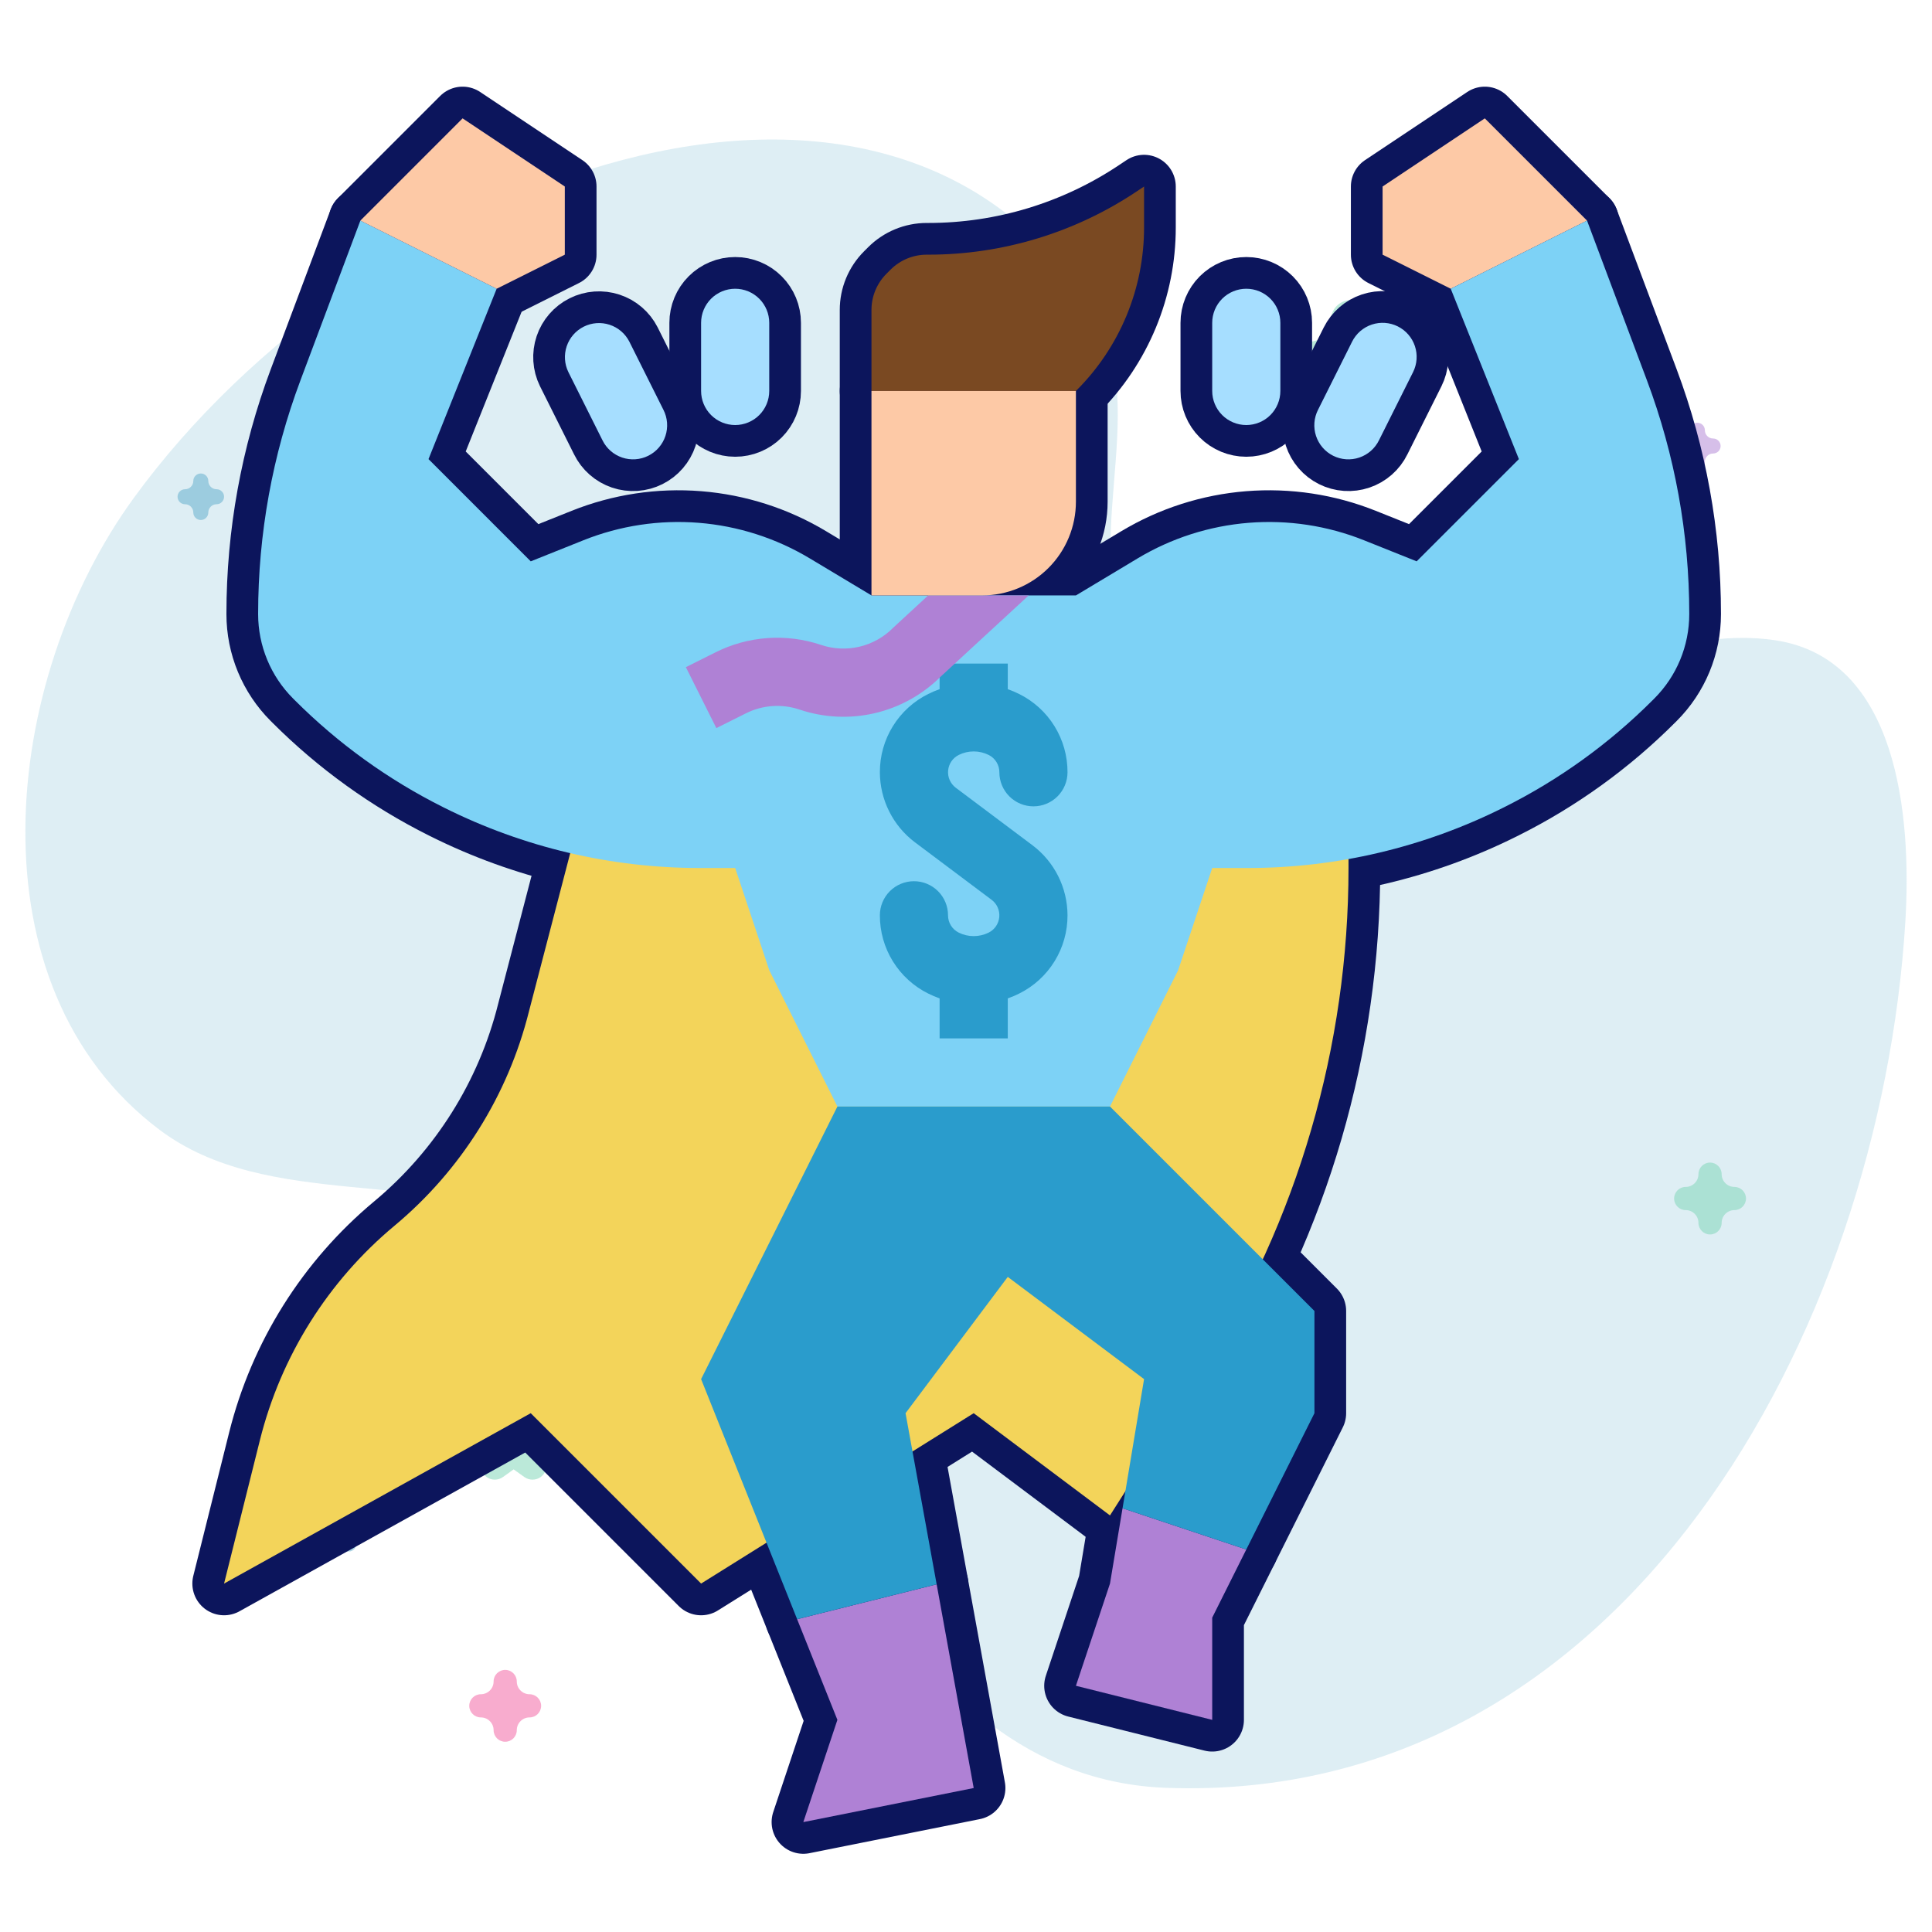 <svg width="457" height="457" viewBox="0 0 457 457" fill="none" xmlns="http://www.w3.org/2000/svg">
<path d="M31.68 117.743C86.657 42.24 209.248 -4.99 258.491 73.264C273.545 97.187 253.049 132.249 269.485 155.147C309.136 210.387 371.97 144.101 420.054 151.47C448.853 155.883 452.233 192.905 450.693 218.036C444.775 314.685 384.372 426.789 275.924 422.902C243.525 421.74 220.913 400.137 204.758 373.645C185.689 342.375 164.211 307.264 130.451 290.505C101.666 276.217 63.375 286.556 37.724 267.236C-7.355 233.283 0.228 160.935 31.68 117.743Z" fill="#5BAACB" fill-opacity="0.2"/>
<path opacity="0.5" d="M117.039 350C117.716 350 118.393 349.794 118.968 349.382L121.501 347.569L124.033 349.382C125.183 350.205 126.74 350.206 127.89 349.382C129.04 348.559 129.522 347.099 129.082 345.767L128.115 342.833L130.647 341.019C131.797 340.196 132.279 338.736 131.839 337.404C131.399 336.071 130.14 335.169 128.719 335.169H125.588L124.62 332.235C124.181 330.902 122.921 330 121.5 330C120.078 330 118.818 330.902 118.379 332.235L117.412 335.169H114.281C112.86 335.169 111.6 336.071 111.161 337.404C110.722 338.736 111.203 340.196 112.352 341.019L114.885 342.833L113.918 345.767C113.479 347.099 113.96 348.559 115.109 349.382C115.686 349.794 116.363 350 117.039 350Z" fill="#78D5B5"/>
<path opacity="0.5" d="M84.889 142C85.437 142 85.984 141.825 86.45 141.475L88.5 139.933L90.55 141.475C91.482 142.174 92.742 142.175 93.673 141.475C94.604 140.775 94.994 139.534 94.638 138.402L93.855 135.908L95.905 134.366C96.836 133.666 97.226 132.426 96.87 131.293C96.514 130.161 95.494 129.394 94.344 129.394H91.809L91.026 126.899C90.671 125.767 89.651 125 88.5 125C87.349 125 86.329 125.767 85.974 126.899L85.191 129.394H82.656C81.505 129.394 80.486 130.161 80.13 131.293C79.775 132.426 80.164 133.666 81.095 134.366L83.145 135.908L82.362 138.402C82.007 139.534 82.396 140.775 83.327 141.475C83.793 141.825 84.341 142 84.889 142Z" fill="#AF81D5"/>
<path opacity="0.5" d="M119.5 412C121.014 412 122.242 410.772 122.242 409.258C122.242 407.595 123.595 406.242 125.258 406.242C126.772 406.242 128 405.014 128 403.5C128 401.986 126.772 400.758 125.258 400.758C123.595 400.758 122.242 399.405 122.242 397.742C122.242 396.228 121.014 395 119.5 395C117.986 395 116.758 396.228 116.758 397.742C116.758 399.405 115.405 400.758 113.742 400.758C112.228 400.758 111 401.986 111 403.5C111 405.014 112.228 406.242 113.742 406.242C115.405 406.242 116.758 407.595 116.758 409.258C116.758 410.772 117.985 412 119.5 412Z" fill="#F35A9E"/>
<path opacity="0.5" d="M319.5 100C322.083 100 324.177 97.906 324.177 95.323C324.177 92.485 326.485 90.177 329.323 90.177C331.905 90.177 334 88.083 334 85.5C334 82.917 331.905 80.823 329.323 80.823C326.485 80.823 324.177 78.515 324.177 75.677C324.177 73.094 322.083 71 319.5 71C316.917 71 314.823 73.094 314.823 75.677C314.823 78.515 312.515 80.823 309.677 80.823C307.095 80.823 305 82.917 305 85.5C305 88.083 307.095 90.177 309.677 90.177C312.515 90.177 314.823 92.485 314.823 95.323C314.823 97.906 316.916 100 319.5 100Z" fill="#78D5B5"/>
<path opacity="0.5" d="M82.5 367C83.48 367 84.274 366.206 84.274 365.226C84.274 364.15 85.15 363.274 86.226 363.274C87.206 363.274 88 362.48 88 361.5C88 360.52 87.206 359.726 86.226 359.726C85.15 359.726 84.274 358.85 84.274 357.774C84.274 356.794 83.48 356 82.5 356C81.52 356 80.726 356.794 80.726 357.774C80.726 358.85 79.85 359.726 78.774 359.726C77.794 359.726 77 360.52 77 361.5C77 362.48 77.794 363.274 78.774 363.274C79.85 363.274 80.726 364.15 80.726 365.226C80.726 366.206 81.52 367 82.5 367Z" fill="#5BAACB"/>
<path opacity="0.5" d="M401.5 111C402.48 111 403.274 110.206 403.274 109.226C403.274 108.15 404.15 107.274 405.226 107.274C406.206 107.274 407 106.48 407 105.5C407 104.52 406.206 103.726 405.226 103.726C404.15 103.726 403.274 102.85 403.274 101.774C403.274 100.794 402.48 100 401.5 100C400.52 100 399.726 100.794 399.726 101.774C399.726 102.85 398.85 103.726 397.774 103.726C396.794 103.726 396 104.52 396 105.5C396 106.48 396.794 107.274 397.774 107.274C398.85 107.274 399.726 108.15 399.726 109.226C399.726 110.206 400.52 111 401.5 111Z" fill="#AF81D5"/>
<path opacity="0.5" d="M204.5 423C205.48 423 206.274 422.206 206.274 421.226C206.274 420.15 207.15 419.274 208.226 419.274C209.206 419.274 210 418.48 210 417.5C210 416.52 209.206 415.726 208.226 415.726C207.15 415.726 206.274 414.85 206.274 413.774C206.274 412.794 205.48 412 204.5 412C203.52 412 202.726 412.794 202.726 413.774C202.726 414.85 201.85 415.726 200.774 415.726C199.794 415.726 199 416.52 199 417.5C199 418.48 199.794 419.274 200.774 419.274C201.85 419.274 202.726 420.15 202.726 421.226C202.726 422.206 203.52 423 204.5 423Z" fill="#AF81D5"/>
<path opacity="0.5" d="M47.5 123C48.48 123 49.274 122.206 49.274 121.226C49.274 120.15 50.15 119.274 51.226 119.274C52.206 119.274 53 118.48 53 117.5C53 116.52 52.206 115.726 51.226 115.726C50.15 115.726 49.274 114.85 49.274 113.774C49.274 112.794 48.48 112 47.5 112C46.52 112 45.726 112.794 45.726 113.774C45.726 114.85 44.85 115.726 43.774 115.726C42.794 115.726 42 116.52 42 117.5C42 118.48 42.794 119.274 43.774 119.274C44.85 119.274 45.726 120.15 45.726 121.226C45.726 122.206 46.52 123 47.5 123Z" fill="#5BAACB"/>
<path opacity="0.5" d="M404.5 292C406.014 292 407.242 290.772 407.242 289.258C407.242 287.595 408.595 286.242 410.258 286.242C411.772 286.242 413 285.014 413 283.5C413 281.986 411.772 280.758 410.258 280.758C408.595 280.758 407.242 279.405 407.242 277.742C407.242 276.228 406.014 275 404.5 275C402.986 275 401.758 276.228 401.758 277.742C401.758 279.405 400.405 280.758 398.742 280.758C397.228 280.758 396 281.986 396 283.5C396 285.014 397.228 286.242 398.742 286.242C400.405 286.242 401.758 287.595 401.758 289.258C401.758 290.772 402.985 292 404.5 292Z" fill="#78D5B5"/>
<path d="M135.457 199.589L125.114 239.265C120.153 259.107 109.012 276.857 93.3 289.95C77.588 303.044 66.447 320.794 61.486 340.636L53 374.581L125.54 334.281L165.84 374.581L230.32 334.281L262.56 358.461L284.363 324.199C306.972 288.671 318.98 247.432 318.98 205.32V194.711L135.457 199.589Z" fill="#0C155C" stroke="#0C155C" stroke-width="15" stroke-linejoin="round"/>
<path d="M351.221 28L327.041 44.12V60.24L343.161 68.3L375.401 52.18L351.221 28Z" fill="#0C155C" stroke="#0C155C" stroke-width="15" stroke-linejoin="round"/>
<path d="M389.573 89.975L375.401 52.18L343.161 68.3L359.281 108.6L335.101 132.78L322.641 127.796C313.988 124.335 304.652 122.921 295.362 123.666C286.073 124.41 277.081 127.292 269.089 132.087L254.501 140.84H206.141L191.552 132.087C183.561 127.292 174.569 124.41 165.279 123.666C155.989 122.921 146.653 124.335 138 127.796L125.541 132.78L101.361 108.6L117.481 68.3L85.241 52.18L71.068 89.975C64.45 107.621 61.06 126.314 61.06 145.16V145.275C61.06 148.98 61.79 152.648 63.207 156.071C64.625 159.494 66.703 162.604 69.322 165.224L69.748 165.65C80.009 175.91 91.857 184.449 104.835 190.938L105.093 191.067C123.84 200.44 144.512 205.32 165.471 205.32H173.901L181.961 229.5L198.081 261.74H262.561L278.681 229.5L286.741 205.32H295.17C316.129 205.32 336.801 200.44 355.547 191.067L355.805 190.938C368.784 184.449 380.632 175.91 390.892 165.65L391.318 165.224C393.938 162.604 396.016 159.494 397.433 156.071C398.851 152.648 399.58 148.98 399.58 145.275V145.16C399.58 126.314 396.191 107.621 389.573 89.975Z" fill="#0C155C" stroke="#0C155C" stroke-width="15" stroke-linejoin="round"/>
<path d="M210.658 63.782L209.681 64.759C208.558 65.882 207.668 67.214 207.06 68.681C206.452 70.148 206.14 71.721 206.14 73.308V92.48H254.5L254.685 92.295C259.737 87.243 263.744 81.245 266.479 74.644C269.213 68.044 270.62 60.969 270.62 53.824V44.12L268.775 45.349C254.211 55.059 237.099 60.24 219.596 60.24H219.208C217.62 60.24 216.048 60.553 214.581 61.16C213.114 61.768 211.781 62.659 210.658 63.782Z" fill="#0C155C" stroke="#0C155C" stroke-width="15" stroke-linejoin="round"/>
<path d="M244.232 199.947L226.08 186.334C225.457 185.865 224.963 185.245 224.646 184.532C224.329 183.819 224.2 183.037 224.27 182.26C224.34 181.483 224.607 180.737 225.046 180.092C225.485 179.447 226.082 178.925 226.779 178.576C227.88 178.029 229.092 177.745 230.32 177.745C231.549 177.745 232.761 178.029 233.861 178.576C234.624 178.954 235.265 179.539 235.712 180.263C236.159 180.987 236.395 181.822 236.392 182.673C236.392 184.811 237.241 186.861 238.753 188.373C240.264 189.884 242.314 190.733 244.452 190.733C246.59 190.733 248.64 189.884 250.151 188.373C251.663 186.861 252.512 184.811 252.512 182.673C252.525 178.826 251.46 175.053 249.438 171.78C247.415 168.508 244.517 165.867 241.07 164.159C240.198 163.723 239.299 163.342 238.38 163.018V156.96H222.26V163.014C221.341 163.339 220.443 163.719 219.571 164.155C216.124 165.863 213.225 168.503 211.202 171.776C209.179 175.048 208.114 178.822 208.128 182.669C208.135 185.882 208.887 189.048 210.324 191.921C211.76 194.794 213.842 197.296 216.407 199.23L234.56 212.844C235.184 213.313 235.678 213.933 235.995 214.646C236.312 215.358 236.442 216.141 236.372 216.918C236.302 217.695 236.034 218.441 235.595 219.086C235.156 219.731 234.559 220.252 233.861 220.602C232.761 221.149 231.549 221.433 230.321 221.433C229.092 221.433 227.88 221.149 226.78 220.602C226.018 220.224 225.376 219.639 224.928 218.915C224.481 218.191 224.245 217.356 224.248 216.504C224.248 214.367 223.398 212.317 221.887 210.805C220.375 209.293 218.325 208.444 216.188 208.444C214.05 208.444 212 209.293 210.488 210.805C208.977 212.317 208.128 214.367 208.128 216.504C208.115 220.352 209.18 224.126 211.203 227.398C213.226 230.671 216.125 233.311 219.572 235.02C220.443 235.456 221.341 235.838 222.26 236.163V245.62H238.38V236.163C239.299 235.839 240.198 235.458 241.07 235.022C244.517 233.313 247.416 230.672 249.439 227.399C251.461 224.125 252.526 220.351 252.512 216.503C252.504 213.292 251.752 210.126 250.316 207.253C248.879 204.381 246.797 201.88 244.232 199.947Z" fill="#0C155C" stroke="#0C155C" stroke-width="15" stroke-linejoin="round"/>
<path d="M262.56 374.58L254.5 398.76L286.74 406.82V382.64L294.8 366.52L265.529 356.764L262.56 374.58Z" fill="#0C155C" stroke="#0C155C" stroke-width="15" stroke-linejoin="round"/>
<path d="M198.08 406.82L190.02 431L230.32 422.94L221.558 374.755L188.554 383.006L198.08 406.82Z" fill="#0C155C" stroke="#0C155C" stroke-width="15" stroke-linejoin="round"/>
<path d="M262.56 261.74H198.08L165.84 326.22L188.554 383.007L221.559 374.756L214.2 334.28L238.38 302.04L270.62 326.22L265.529 356.764L294.8 366.52L310.92 334.28V310.1L262.56 261.74Z" fill="#0C155C" stroke="#0C155C" stroke-width="15" stroke-linejoin="round"/>
<path d="M243.336 140.84L222.507 160.051C218.216 164.326 212.817 167.32 206.918 168.696C201.019 170.072 194.853 169.776 189.113 167.841C187.043 167.145 184.855 166.866 182.676 167.021C180.497 167.176 178.37 167.761 176.419 168.743L169.446 172.229L162.236 157.812L169.209 154.326C173.052 152.39 177.241 151.237 181.533 150.931C185.825 150.626 190.135 151.176 194.213 152.549C197.142 153.535 200.289 153.682 203.297 152.972C206.306 152.262 209.055 150.723 211.233 148.531C211.31 148.454 211.388 148.378 211.468 148.305L219.559 140.84H243.336Z" fill="#0C155C" stroke="#0C155C" stroke-width="15" stroke-linejoin="round"/>
<path d="M85.241 52.18L117.481 68.3L133.601 60.24V44.12L109.421 28L85.241 52.18Z" fill="#0C155C" stroke="#0C155C" stroke-width="15" stroke-linejoin="round"/>
<path d="M173.899 68.3C171.762 68.3 169.712 69.15 168.2 70.661C166.689 72.173 165.839 74.223 165.839 76.36V92.48C165.839 94.618 166.689 96.668 168.2 98.18C169.712 99.691 171.762 100.54 173.899 100.54C176.037 100.54 178.087 99.691 179.599 98.18C181.11 96.668 181.959 94.618 181.959 92.48V76.36C181.959 74.223 181.11 72.173 179.599 70.661C178.087 69.15 176.037 68.3 173.899 68.3Z" fill="#0C155C" stroke="#0C155C" stroke-width="15" stroke-linejoin="round"/>
<path d="M148.868 80.816C147.902 78.921 146.226 77.485 144.206 76.82C142.186 76.156 139.985 76.316 138.082 77.268C136.18 78.219 134.731 79.883 134.051 81.898C133.371 83.913 133.514 86.116 134.451 88.025L142.511 104.145C142.979 105.1 143.632 105.953 144.431 106.655C145.231 107.356 146.161 107.893 147.169 108.233C148.177 108.573 149.242 108.711 150.304 108.637C151.365 108.564 152.401 108.281 153.352 107.805C154.304 107.33 155.152 106.67 155.847 105.865C156.542 105.06 157.071 104.126 157.404 103.115C157.736 102.105 157.865 101.038 157.784 99.978C157.702 98.917 157.411 97.883 156.928 96.936L148.868 80.816Z" fill="#0C155C" stroke="#0C155C" stroke-width="15" stroke-linejoin="round"/>
<path d="M294.799 68.3C292.662 68.3 290.612 69.15 289.1 70.661C287.588 72.173 286.739 74.223 286.739 76.36V92.48C286.739 94.618 287.588 96.668 289.1 98.18C290.612 99.691 292.662 100.54 294.799 100.54C296.937 100.54 298.987 99.691 300.499 98.18C302.01 96.668 302.859 94.618 302.859 92.48V76.36C302.859 74.223 302.01 72.173 300.499 70.661C298.987 69.15 296.937 68.3 294.799 68.3Z" fill="#0C155C" stroke="#0C155C" stroke-width="15" stroke-linejoin="round"/>
<path d="M330.645 77.211C328.733 76.255 326.519 76.098 324.491 76.774C322.464 77.45 320.787 78.903 319.831 80.815L311.771 96.935C311.288 97.883 310.997 98.917 310.915 99.977C310.834 101.038 310.963 102.104 311.295 103.115C311.628 104.125 312.157 105.06 312.852 105.865C313.547 106.67 314.395 107.329 315.347 107.805C316.298 108.281 317.334 108.564 318.395 108.637C319.457 108.71 320.522 108.573 321.53 108.233C322.538 107.893 323.468 107.356 324.268 106.655C325.067 105.953 325.72 105.1 326.188 104.145L334.248 88.025C335.204 86.113 335.362 83.9 334.686 81.872C334.01 79.844 332.556 78.168 330.645 77.211Z" fill="#0C155C" stroke="#0C155C" stroke-width="15" stroke-linejoin="round"/>
<path d="M206.14 92.48H254.5V118.675C254.5 121.586 253.926 124.468 252.812 127.157C251.699 129.846 250.066 132.29 248.008 134.348C245.949 136.406 243.506 138.039 240.817 139.153C238.128 140.267 235.245 140.84 232.335 140.84H206.14V92.48Z" fill="#0C155C" stroke="#0C155C" stroke-width="15" stroke-linejoin="round"/>
<path d="M135.457 199.589L125.114 239.265C120.153 259.107 109.012 276.857 93.3 289.95C77.588 303.044 66.447 320.794 61.486 340.636L53 374.581L125.54 334.281L165.84 374.581L230.32 334.281L262.56 358.461L284.363 324.199C306.972 288.671 318.98 247.432 318.98 205.32V194.711L135.457 199.589Z" fill="#F3D45A"/>
<path d="M351.221 28L327.041 44.12V60.24L343.161 68.3L375.401 52.18L351.221 28Z" fill="#FDC9A6"/>
<path d="M389.573 89.975L375.401 52.18L343.161 68.3L359.281 108.6L335.101 132.78L322.641 127.796C313.988 124.335 304.652 122.921 295.362 123.666C286.073 124.41 277.081 127.292 269.089 132.087L254.501 140.84H206.141L191.552 132.087C183.561 127.292 174.569 124.41 165.279 123.666C155.989 122.921 146.653 124.335 138 127.796L125.541 132.78L101.361 108.6L117.481 68.3L85.241 52.18L71.068 89.975C64.45 107.621 61.06 126.314 61.06 145.16V145.275C61.06 148.98 61.79 152.648 63.207 156.071C64.625 159.494 66.703 162.604 69.322 165.224L69.748 165.65C80.009 175.91 91.857 184.449 104.835 190.938L105.093 191.067C123.84 200.44 144.512 205.32 165.471 205.32H173.901L181.961 229.5L198.081 261.74H262.561L278.681 229.5L286.741 205.32H295.17C316.129 205.32 336.801 200.44 355.547 191.067L355.805 190.938C368.784 184.449 380.632 175.91 390.892 165.65L391.318 165.224C393.938 162.604 396.016 159.494 397.433 156.071C398.851 152.648 399.58 148.98 399.58 145.275V145.16C399.58 126.314 396.191 107.621 389.573 89.975Z" fill="#7DD2F6"/>
<path d="M210.658 63.782L209.681 64.759C208.558 65.882 207.668 67.214 207.06 68.681C206.452 70.148 206.14 71.721 206.14 73.308V92.48H254.5L254.685 92.295C259.737 87.243 263.744 81.245 266.479 74.644C269.213 68.044 270.62 60.969 270.62 53.824V44.12L268.775 45.349C254.211 55.059 237.099 60.24 219.596 60.24H219.208C217.62 60.24 216.048 60.553 214.581 61.16C213.114 61.768 211.781 62.659 210.658 63.782Z" fill="#7A4922"/>
<path d="M244.232 199.947L226.08 186.334C225.457 185.865 224.963 185.245 224.646 184.532C224.329 183.819 224.2 183.037 224.27 182.26C224.34 181.483 224.607 180.737 225.046 180.092C225.485 179.447 226.082 178.925 226.779 178.576C227.88 178.029 229.092 177.745 230.32 177.745C231.549 177.745 232.761 178.029 233.861 178.576C234.624 178.954 235.265 179.539 235.712 180.263C236.159 180.987 236.395 181.822 236.392 182.673C236.392 184.811 237.241 186.861 238.753 188.373C240.264 189.884 242.314 190.733 244.452 190.733C246.59 190.733 248.64 189.884 250.151 188.373C251.663 186.861 252.512 184.811 252.512 182.673C252.525 178.826 251.46 175.053 249.438 171.78C247.415 168.508 244.517 165.867 241.07 164.159C240.198 163.723 239.299 163.342 238.38 163.018V156.96H222.26V163.014C221.341 163.339 220.443 163.719 219.571 164.155C216.124 165.863 213.225 168.503 211.202 171.776C209.179 175.048 208.114 178.822 208.128 182.669C208.135 185.882 208.887 189.048 210.324 191.921C211.76 194.794 213.842 197.296 216.407 199.23L234.56 212.844C235.184 213.313 235.678 213.933 235.995 214.646C236.312 215.358 236.442 216.141 236.372 216.918C236.302 217.695 236.034 218.441 235.595 219.086C235.156 219.731 234.559 220.252 233.861 220.602C232.761 221.149 231.549 221.433 230.321 221.433C229.092 221.433 227.88 221.149 226.78 220.602C226.018 220.224 225.376 219.639 224.928 218.915C224.481 218.191 224.245 217.356 224.248 216.504C224.248 214.367 223.398 212.317 221.887 210.805C220.375 209.293 218.325 208.444 216.188 208.444C214.05 208.444 212 209.293 210.488 210.805C208.977 212.317 208.128 214.367 208.128 216.504C208.115 220.352 209.18 224.126 211.203 227.398C213.226 230.671 216.125 233.311 219.572 235.02C220.443 235.456 221.341 235.838 222.26 236.163V245.62H238.38V236.163C239.299 235.839 240.198 235.458 241.07 235.022C244.517 233.313 247.416 230.672 249.439 227.399C251.461 224.125 252.526 220.351 252.512 216.503C252.504 213.292 251.752 210.126 250.316 207.253C248.879 204.381 246.797 201.88 244.232 199.947Z" fill="#2A9CCC"/>
<path d="M262.56 374.58L254.5 398.76L286.74 406.82V382.64L294.8 366.52L265.529 356.764L262.56 374.58Z" fill="#AF81D5"/>
<path d="M198.08 406.82L190.02 431L230.32 422.94L221.558 374.755L188.554 383.006L198.08 406.82Z" fill="#AF81D5"/>
<path d="M262.56 261.74H198.08L165.84 326.22L188.554 383.007L221.559 374.756L214.2 334.28L238.38 302.04L270.62 326.22L265.529 356.764L294.8 366.52L310.92 334.28V310.1L262.56 261.74Z" fill="#2A9CCC"/>
<path d="M243.336 140.84L222.507 160.051C218.216 164.326 212.817 167.32 206.918 168.696C201.019 170.072 194.853 169.776 189.113 167.841C187.043 167.145 184.855 166.866 182.676 167.021C180.497 167.176 178.37 167.761 176.419 168.743L169.446 172.229L162.236 157.812L169.209 154.326C173.052 152.39 177.241 151.237 181.533 150.931C185.825 150.626 190.135 151.176 194.213 152.549C197.142 153.535 200.289 153.682 203.297 152.972C206.306 152.262 209.055 150.723 211.233 148.531C211.31 148.454 211.388 148.378 211.468 148.305L219.559 140.84H243.336Z" fill="#AF81D5"/>
<path d="M85.241 52.18L117.481 68.3L133.601 60.24V44.12L109.421 28L85.241 52.18Z" fill="#FDC9A6"/>
<path d="M173.899 68.3C171.762 68.3 169.712 69.15 168.2 70.661C166.689 72.173 165.839 74.223 165.839 76.36V92.48C165.839 94.618 166.689 96.668 168.2 98.18C169.712 99.691 171.762 100.54 173.899 100.54C176.037 100.54 178.087 99.691 179.599 98.18C181.11 96.668 181.959 94.618 181.959 92.48V76.36C181.959 74.223 181.11 72.173 179.599 70.661C178.087 69.15 176.037 68.3 173.899 68.3Z" fill="#A6DEFF"/>
<path d="M148.868 80.816C147.902 78.921 146.226 77.485 144.206 76.82C142.186 76.156 139.985 76.316 138.082 77.268C136.18 78.219 134.731 79.883 134.051 81.898C133.371 83.913 133.514 86.116 134.451 88.025L142.511 104.145C142.979 105.1 143.632 105.953 144.431 106.655C145.231 107.356 146.161 107.893 147.169 108.233C148.177 108.573 149.242 108.711 150.304 108.637C151.365 108.564 152.401 108.281 153.352 107.805C154.304 107.33 155.152 106.67 155.847 105.865C156.542 105.06 157.071 104.126 157.404 103.115C157.736 102.105 157.865 101.038 157.784 99.978C157.702 98.917 157.411 97.883 156.928 96.936L148.868 80.816Z" fill="#A6DEFF"/>
<path d="M294.799 68.3C292.662 68.3 290.612 69.15 289.1 70.661C287.588 72.173 286.739 74.223 286.739 76.36V92.48C286.739 94.618 287.588 96.668 289.1 98.18C290.612 99.691 292.662 100.54 294.799 100.54C296.937 100.54 298.987 99.691 300.499 98.18C302.01 96.668 302.859 94.618 302.859 92.48V76.36C302.859 74.223 302.01 72.173 300.499 70.661C298.987 69.15 296.937 68.3 294.799 68.3Z" fill="#A6DEFF"/>
<path d="M330.645 77.211C328.733 76.255 326.519 76.098 324.491 76.774C322.464 77.45 320.787 78.903 319.831 80.815L311.771 96.935C311.288 97.883 310.997 98.917 310.915 99.977C310.834 101.038 310.963 102.104 311.295 103.115C311.628 104.125 312.157 105.06 312.852 105.865C313.547 106.67 314.395 107.329 315.347 107.805C316.298 108.281 317.334 108.564 318.395 108.637C319.457 108.71 320.522 108.573 321.53 108.233C322.538 107.893 323.468 107.356 324.268 106.655C325.067 105.953 325.72 105.1 326.188 104.145L334.248 88.025C335.204 86.113 335.362 83.9 334.686 81.872C334.01 79.844 332.556 78.168 330.645 77.211Z" fill="#A6DEFF"/>
<path d="M206.14 92.48H254.5V118.675C254.5 121.586 253.926 124.468 252.812 127.157C251.699 129.846 250.066 132.29 248.008 134.348C245.949 136.406 243.506 138.039 240.817 139.153C238.128 140.267 235.245 140.84 232.335 140.84H206.14V92.48Z" fill="#FDC9A6"/>
</svg>
